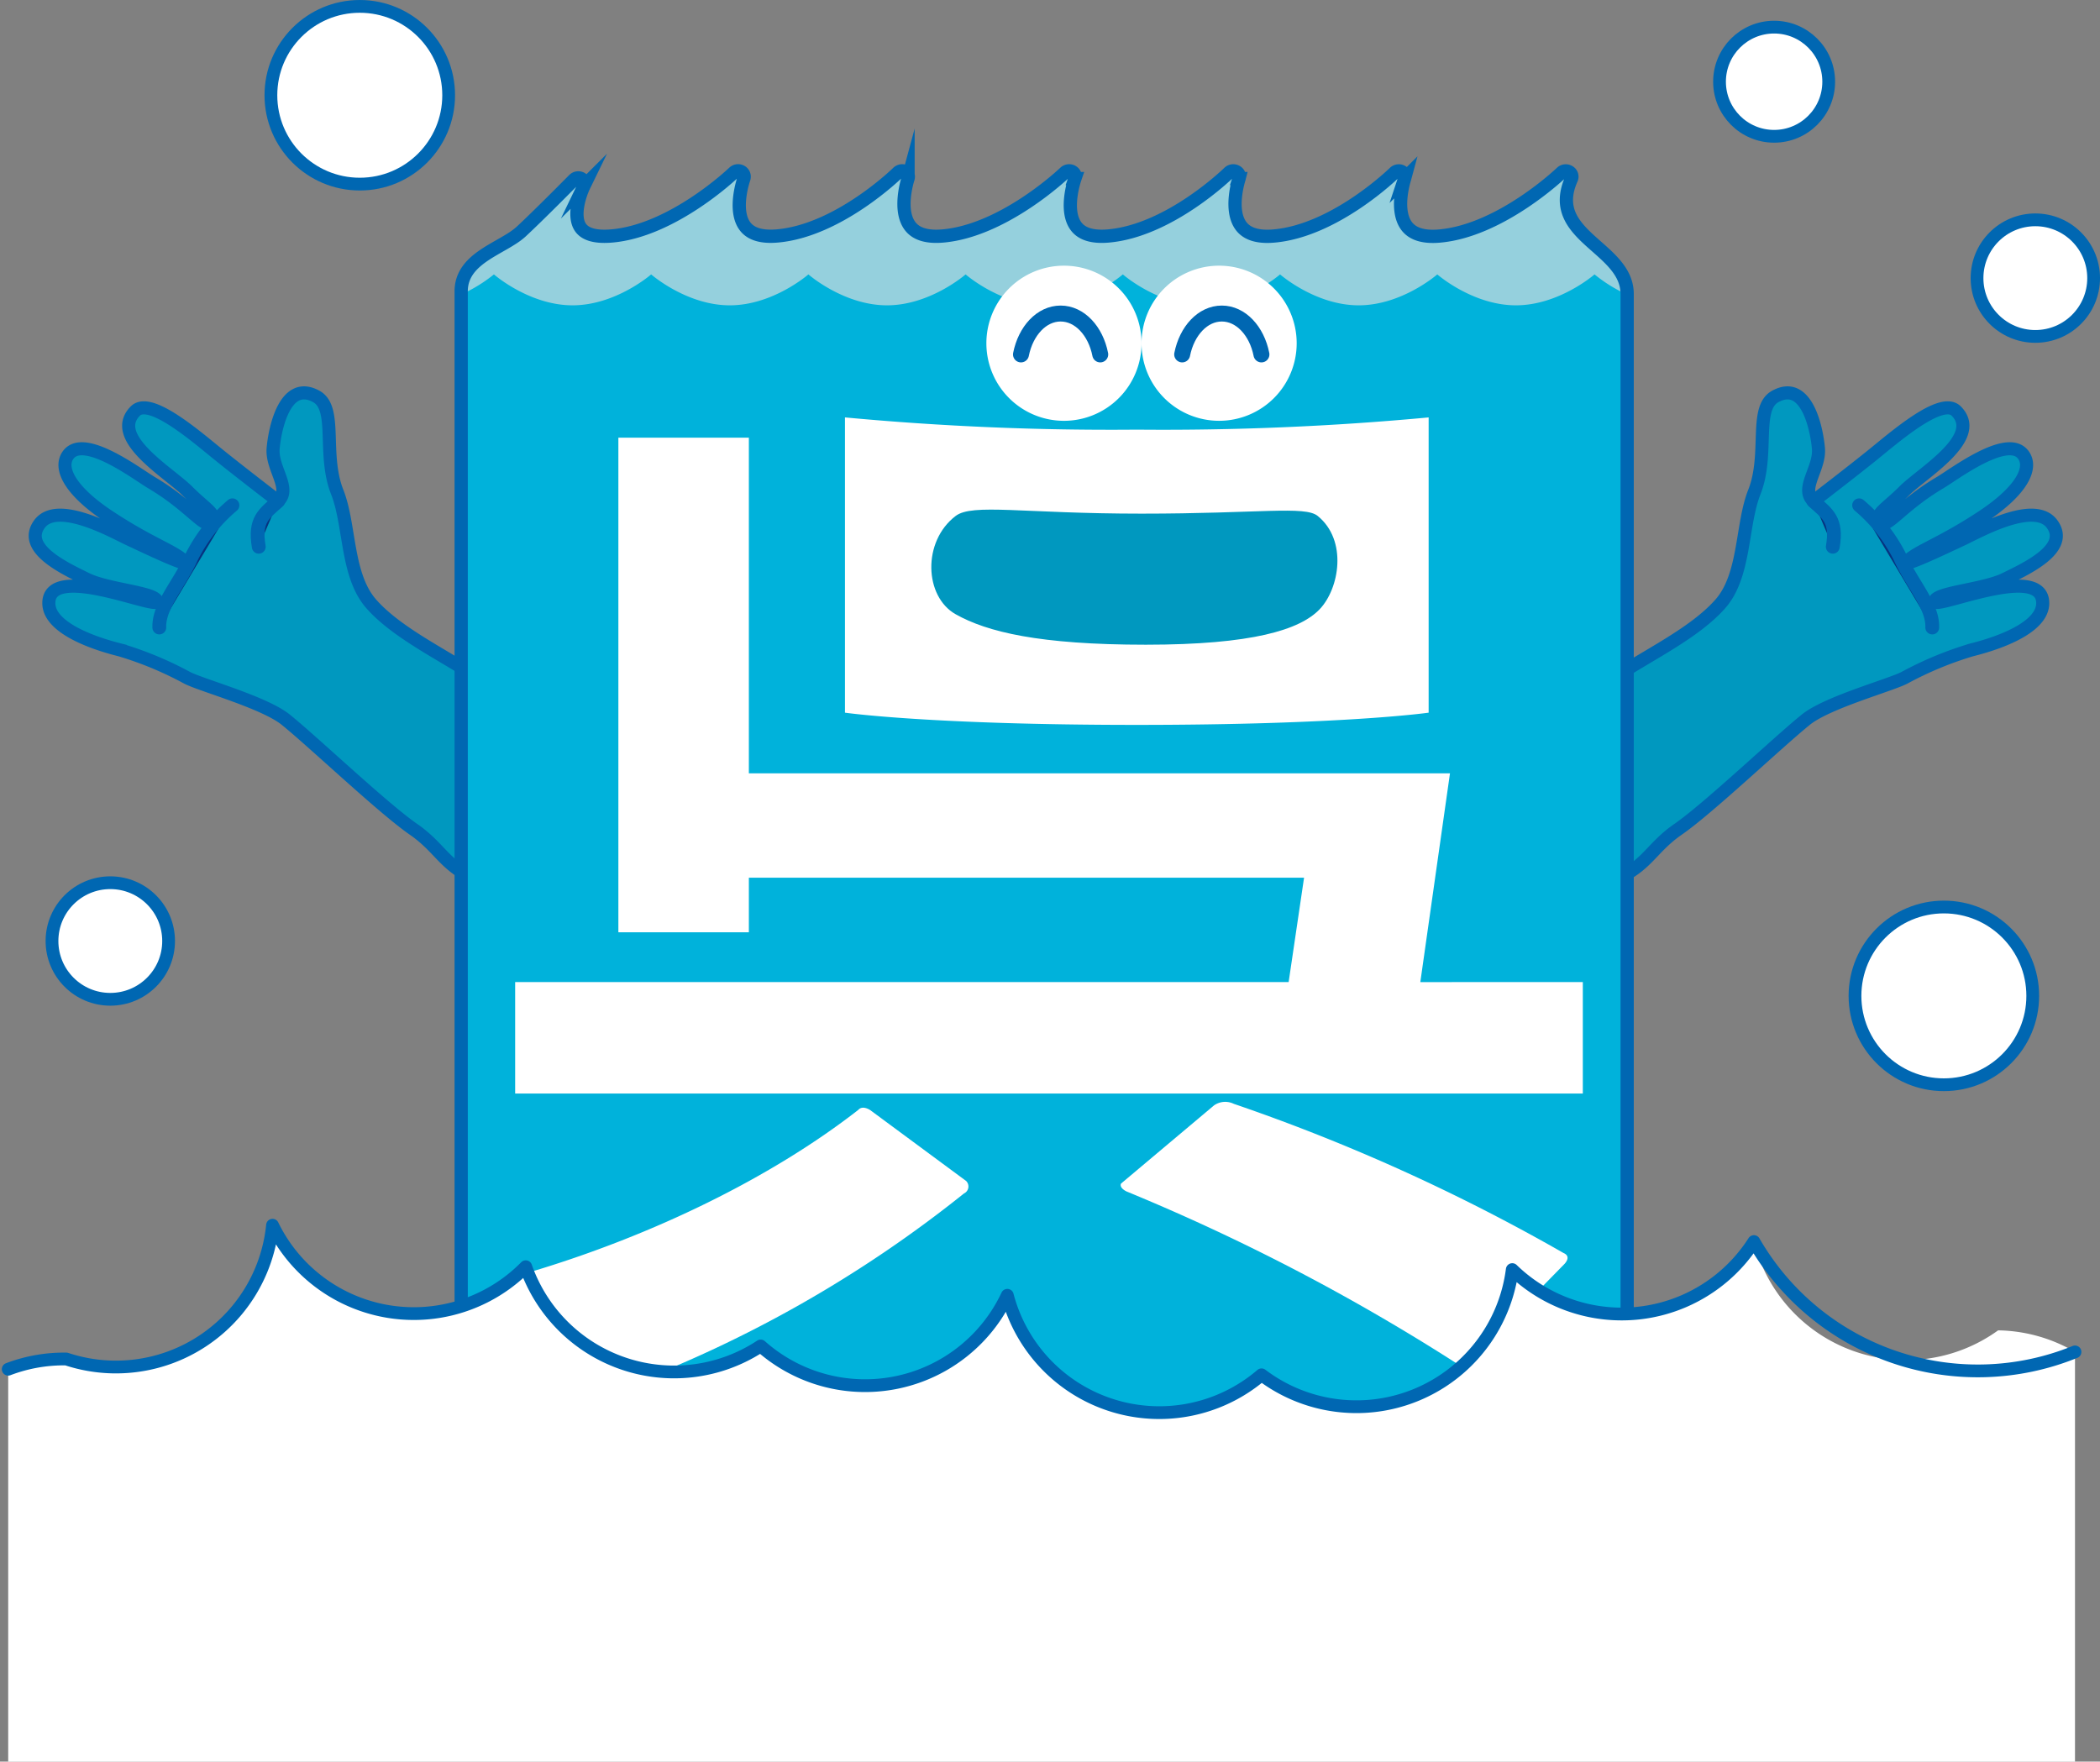 <svg xmlns="http://www.w3.org/2000/svg" xmlns:xlink="http://www.w3.org/1999/xlink" width="238.448" height="200.064" viewBox="0 0 238.448 200.064">
  <rect x="0" y="0" width="238.448" height="200.064" fill="#808080" stroke="none"/>
  <defs>
    <radialGradient id="radial-gradient" cx="0.5" cy="0.5" r="0.412" gradientTransform="matrix(-0.989, 0.806, 1.347, 0.592, 2056.633, -814.85)" gradientUnits="objectBoundingBox">
      <stop offset="0" stop-color="#0080c0"/>
      <stop offset="0.479" stop-color="#0075b0"/>
      <stop offset="1" stop-color="#063380"/>
    </radialGradient>
    <radialGradient id="radial-gradient-2" cx="0.472" cy="0.5" r="0.384" gradientTransform="matrix(-1.314, 0.806, 1.788, 0.592, 8421.619, -2856.729)" xlink:href="#radial-gradient"/>
    <radialGradient id="radial-gradient-3" cx="0.5" cy="0.5" r="0.412" gradientTransform="matrix(0.989, 0.806, -1.347, 0.592, -236.152, -715.434)" xlink:href="#radial-gradient"/>
    <radialGradient id="radial-gradient-4" cx="0.528" cy="0.5" r="0.384" gradientTransform="matrix(1.313, 0.806, -1.787, 0.592, -1759.466, -2478.769)" xlink:href="#radial-gradient"/>
  </defs>
  <g id="Group_114" data-name="Group 114" transform="translate(-5744.321 -9566.275)">
    <g id="Group_105" data-name="Group 105" transform="translate(5748.328 9610.898)">
      <g id="Group_102" data-name="Group 102" transform="translate(133.486)">
        <g id="Group_101" data-name="Group 101">
          <path id="Path_155" data-name="Path 155" d="M5843.8,9659.129c-3.4-5.529-3.044-14.416,6.746-16.883,0,0,10.187-2.43,20.4-3.7s9.185-3.141,16.948-8.328c3.629-2.426,8.9-4.914,11.8-8.211,2.859-3.248,2.378-8.951,3.865-12.705,1.7-4.295-.057-9.5,2.358-10.842,3.547-1.973,4.72,3.611,4.916,5.9s-2.121,4.57-.567,5.982c0,0,4.09-3.131,6.657-5.2s7.87-6.725,9.556-5.033c3.021,3.033-3.834,7-5.921,9.086s-3.39,2.617-2.712,3.52,2.317-1.826,6.809-4.482c1.582-.936,7.568-5.5,9.4-3.2,1.161,1.461-.058,4.074-4.614,7.082s-7.133,3.8-8.44,4.963,4.475-1.613,6.2-2.416,8.142-4.461,10.155-1.727c2.052,2.785-2.869,5.041-5.337,6.256s-7.912,1.514-7.988,2.529,12.361-4.535,12.268.256c-.047,2.457-4.039,4.25-8.1,5.266a39.814,39.814,0,0,0-7.617,3.168c-1.68.857-8.755,2.787-11.181,4.748-3.241,2.623-11.041,10.055-14.515,12.457s-3.621,4.8-8.87,6.264-17.5,4.227-22.132,5.947S5847.2,9664.658,5843.8,9659.129Z" transform="translate(-5841.849 -9598.05)" fill="#0098bf" stroke="#0067b2" stroke-miterlimit="10" stroke-width="1.484"/>
          <path id="Path_156" data-name="Path 156" d="M5893.911,9607.079a18.644,18.644,0,0,1,4.594,5.788c1.415,3.186,3.793,5.6,3.71,8.09" transform="translate(-5820.307 -9594.316)" stroke="#0067b2" stroke-linecap="round" stroke-miterlimit="10" stroke-width="1.567" fill="url(#radial-gradient)"/>
          <path id="Path_157" data-name="Path 157" d="M5890.24,9606.749c1.554,1.412,2.735,2.079,2.2,5.175" transform="translate(-5821.826 -9594.452)" stroke="#0067b2" stroke-linecap="round" stroke-miterlimit="10" stroke-width="1.567" fill="url(#radial-gradient-2)"/>
        </g>
      </g>
      <g id="Group_104" data-name="Group 104">
        <g id="Group_103" data-name="Group 103">
          <path id="Path_158" data-name="Path 158" d="M5841.471,9659.129c3.4-5.529,3.044-14.416-6.747-16.883,0,0-10.186-2.43-20.4-3.7s-9.186-3.141-16.949-8.328c-3.629-2.426-8.9-4.914-11.8-8.211-2.858-3.248-2.378-8.951-3.865-12.705-1.7-4.295.056-9.5-2.359-10.842-3.547-1.973-4.72,3.611-4.915,5.9s2.121,4.57.567,5.982c0,0-4.09-3.131-6.658-5.2s-7.87-6.725-9.556-5.033c-3.021,3.033,3.834,7,5.92,9.086s3.39,2.617,2.712,3.52-2.317-1.826-6.809-4.482c-1.582-.936-7.568-5.5-9.4-3.2-1.161,1.461.058,4.074,4.615,7.082s7.132,3.8,8.439,4.963-4.475-1.613-6.2-2.416-8.14-4.461-10.155-1.727c-2.051,2.785,2.87,5.041,5.337,6.256s7.913,1.514,7.989,2.529-12.362-4.535-12.269.256c.048,2.457,4.039,4.25,8.1,5.266a39.793,39.793,0,0,1,7.618,3.168c1.68.857,8.754,2.787,11.18,4.748,3.242,2.623,11.042,10.055,14.515,12.457s3.621,4.8,8.87,6.264,17.5,4.227,22.133,5.947S5838.066,9664.658,5841.471,9659.129Z" transform="translate(-5747.429 -9598.05)" fill="#0098bf" stroke="#0067b2" stroke-miterlimit="10" stroke-width="1.484"/>
          <path id="Path_159" data-name="Path 159" d="M5765.694,9607.079a18.644,18.644,0,0,0-4.594,5.788c-1.415,3.186-3.793,5.6-3.71,8.09" transform="translate(-5743.308 -9594.316)" stroke="#0067b2" stroke-linecap="round" stroke-miterlimit="10" stroke-width="1.567" fill="url(#radial-gradient-3)"/>
          <path id="Path_160" data-name="Path 160" d="M5767.617,9606.749c-1.554,1.412-2.735,2.079-2.2,5.175" transform="translate(-5740.042 -9594.452)" stroke="#0067b2" stroke-linecap="round" stroke-miterlimit="10" stroke-width="1.567" fill="url(#radial-gradient-4)"/>
        </g>
      </g>
    </g>
    <circle id="Ellipse_34" data-name="Ellipse 34" cx="6.62" cy="6.62" r="6.62" transform="translate(5968.806 9591.241)" fill="#fff" stroke="#0067b2" stroke-linecap="round" stroke-linejoin="round" stroke-width="1.449"/>
    <circle id="Ellipse_35" data-name="Ellipse 35" cx="6.62" cy="6.62" r="6.62" transform="translate(5750.225 9666.523)" fill="#fff" stroke="#0067b2" stroke-linecap="round" stroke-linejoin="round" stroke-width="1.449"/>
    <circle id="Ellipse_36" data-name="Ellipse 36" cx="10.092" cy="10.092" r="10.092" transform="translate(5954.949 9669.282)" fill="#fff" stroke="#0067b2" stroke-linecap="round" stroke-linejoin="round" stroke-width="1.449"/>
    <circle id="Ellipse_37" data-name="Ellipse 37" cx="10.092" cy="10.092" r="10.092" transform="translate(5775.081 9567)" fill="#fff" stroke="#0067b2" stroke-linecap="round" stroke-linejoin="round" stroke-width="1.449"/>
    <circle id="Ellipse_38" data-name="Ellipse 38" cx="6.199" cy="6.199" r="6.199" transform="translate(5939.567 9569.356)" fill="#fff" stroke="#0067b2" stroke-linecap="round" stroke-linejoin="round" stroke-width="1.449"/>
    <g id="Group_106" data-name="Group 106" transform="translate(5796.696 9585.682)">
      <path id="Path_161" data-name="Path 161" d="M5907.709,9581.1a.63.63,0,0,0-.286-.781.709.709,0,0,0-.855.092c-.068.068-6.95,6.642-13.921,7.211-1.7.139-2.9-.215-3.588-1.048-1.506-1.827-.31-5.449-.3-5.486a.654.654,0,0,0-.3-.775.709.709,0,0,0-.851.1c-.068.066-6.782,6.636-13.759,7.205-1.7.139-2.9-.215-3.588-1.048-1.506-1.827-.309-5.449-.3-5.484a.655.655,0,0,0-.3-.777.709.709,0,0,0-.851.1c-.066.066-6.78,6.636-13.758,7.205-1.687.139-2.878-.209-3.543-1.032-1.473-1.822-.2-5.453-.187-5.491a.655.655,0,0,0-.288-.781.711.711,0,0,0-.855.094c-.067.068-6.949,6.642-13.922,7.211-1.7.139-2.9-.215-3.586-1.048-1.506-1.827-.31-5.449-.3-5.486a.652.652,0,0,0-.3-.775.711.711,0,0,0-.852.1c-.067.066-6.781,6.636-13.759,7.205-1.687.139-2.876-.209-3.542-1.032-1.474-1.822-.2-5.453-.188-5.491a.655.655,0,0,0-.287-.781.711.711,0,0,0-.855.094c-.069.068-6.938,6.64-13.92,7.211-1.754.142-2.914-.175-3.468-.941-.949-1.314-.062-3.846.359-4.712a.652.652,0,0,0-.241-.835.707.707,0,0,0-.893.1c-.027.028-3.883,3.938-5.966,5.873s-6.827,2.938-6.827,6.8v131.765a1.759,1.759,0,0,0,1.785,1.722H5912.24a1.759,1.759,0,0,0,1.785-1.722V9594.194C5914.025,9588.827,5904.749,9587.647,5907.709,9581.1Z" transform="translate(-5781.642 -9580.215)" fill="#00b2db"/>
      <path id="Path_162" data-name="Path 162" d="M5785.351,9591.971s4.01,3.512,8.927,3.512,8.926-3.512,8.926-3.512,4.009,3.512,8.926,3.512,8.927-3.512,8.927-3.512,4.008,3.512,8.925,3.512,8.927-3.512,8.927-3.512,4.009,3.512,8.926,3.512,8.927-3.512,8.927-3.512,4.008,3.512,8.925,3.512,8.927-3.512,8.927-3.512,4.009,3.512,8.926,3.512,8.926-3.512,8.926-3.512,4.01,3.512,8.926,3.512,8.928-3.512,8.928-3.512a16.72,16.72,0,0,0,3.709,2.293v-.069c0-5.367-9.279-6.547-6.316-13.095a.63.63,0,0,0-.286-.781.709.709,0,0,0-.855.092c-.068.068-6.95,6.642-13.922,7.211-1.7.139-2.9-.215-3.587-1.048-1.506-1.827-.31-5.449-.3-5.486a.654.654,0,0,0-.3-.775.709.709,0,0,0-.851.1c-.068.066-6.782,6.636-13.759,7.205-1.7.139-2.9-.215-3.588-1.048-1.506-1.827-.309-5.449-.3-5.484a.655.655,0,0,0-.3-.777.709.709,0,0,0-.851.1c-.066.066-6.78,6.636-13.758,7.205-1.687.139-2.879-.209-3.543-1.032-1.473-1.822-.2-5.453-.188-5.491a.653.653,0,0,0-.287-.781.709.709,0,0,0-.854.094c-.068.068-6.95,6.642-13.921,7.211-1.7.139-2.9-.215-3.588-1.048-1.506-1.827-.31-5.449-.3-5.486a.652.652,0,0,0-.3-.775.711.711,0,0,0-.852.1c-.067.066-6.78,6.636-13.759,7.205-1.687.139-2.876-.209-3.542-1.032-1.474-1.822-.2-5.453-.188-5.491a.654.654,0,0,0-.287-.781.711.711,0,0,0-.855.094c-.068.068-6.938,6.64-13.92,7.211-1.753.142-2.914-.175-3.467-.941-.95-1.314-.063-3.846.358-4.712a.652.652,0,0,0-.241-.835.707.707,0,0,0-.893.1c-.027.028-3.883,3.938-5.966,5.873s-6.827,2.938-6.827,6.8v.352A16.916,16.916,0,0,0,5785.351,9591.971Z" transform="translate(-5781.642 -9580.215)" fill="#95d0dd"/>
    </g>
    <path id="Path_163" data-name="Path 163" d="M5907.709,9581.1a.63.63,0,0,0-.286-.781.709.709,0,0,0-.855.092c-.068.068-6.95,6.642-13.921,7.211-1.7.139-2.9-.215-3.588-1.048-1.506-1.827-.31-5.449-.3-5.486a.654.654,0,0,0-.3-.775.709.709,0,0,0-.851.1c-.068.066-6.782,6.636-13.759,7.205-1.7.139-2.9-.215-3.588-1.048-1.506-1.827-.309-5.449-.3-5.484a.655.655,0,0,0-.3-.777.709.709,0,0,0-.851.1c-.066.066-6.78,6.636-13.758,7.205-1.687.139-2.878-.209-3.543-1.032-1.473-1.822-.2-5.453-.187-5.491a.655.655,0,0,0-.288-.781.711.711,0,0,0-.855.094c-.067.068-6.949,6.642-13.922,7.211-1.7.139-2.9-.215-3.586-1.048-1.506-1.827-.31-5.449-.3-5.486a.652.652,0,0,0-.3-.775.711.711,0,0,0-.852.1c-.067.066-6.781,6.636-13.759,7.205-1.687.139-2.876-.209-3.542-1.032-1.474-1.822-.2-5.453-.188-5.491a.655.655,0,0,0-.287-.781.711.711,0,0,0-.855.094c-.069.068-6.938,6.64-13.92,7.211-1.754.142-2.914-.175-3.468-.941-.949-1.314-.062-3.846.359-4.712a.652.652,0,0,0-.241-.835.707.707,0,0,0-.893.1c-.027.028-3.883,3.938-5.966,5.873s-6.827,2.938-6.827,6.8v131.765a1.759,1.759,0,0,0,1.785,1.722H5912.24a1.759,1.759,0,0,0,1.785-1.722V9594.194C5914.025,9588.827,5904.749,9587.647,5907.709,9581.1Z" transform="translate(15.054 5.466)" fill="none" stroke="#0067b2" stroke-miterlimit="10" stroke-width="1.505"/>
    <g id="Group_107" data-name="Group 107" transform="translate(5802.815 9615.98)">
      <path id="Path_164" data-name="Path 164" d="M5835.262,9665.17a235.291,235.291,0,0,1,37.581,19.591c.573.571.991.047.991.047l11.1-11.339s.957-.885-.057-1.311a216.3,216.3,0,0,0-37.432-16.936,2.207,2.207,0,0,0-2.247.182l-10.555,8.876S5834.37,9664.713,5835.262,9665.17Z" transform="translate(-5765.849 -9579.568)" fill="#fff"/>
      <path id="Path_165" data-name="Path 165" d="M5786.951,9675.322l9.688,11.206s.618.967,1.474.611a140.946,140.946,0,0,0,38.53-21.93.877.877,0,0,0,.239-1.423l-10.863-8.028s-.873-.621-1.382-.037c-9.705,7.563-23.168,14.229-37.437,18.467C5786.179,9674.426,5786.951,9675.322,5786.951,9675.322Z" transform="translate(-5785.68 -9579.376)" fill="#fff"/>
      <path id="Path_166" data-name="Path 166" d="M5888.749,9663.475l3.367-23.709h-79.609v-38.119h-14.817v56.17h14.817v-6.2h63.041l-1.751,11.854H5785.97v12.662H5907.2v-12.662Z" transform="translate(-5785.97 -9601.646)" fill="#fff"/>
    </g>
    <g id="Group_108" data-name="Group 108" transform="translate(5840.264 9613.68)">
      <path id="Path_167" data-name="Path 167" d="M5845.595,9601.408a324.142,324.142,0,0,1-33.137-1.389v33.532s9.632,1.388,33.137,1.388,33.138-1.388,33.138-1.388V9600.02A324.176,324.176,0,0,1,5845.595,9601.408Z" transform="translate(-5812.458 -9600.02)" fill="#fff"/>
      <path id="Path_168" data-name="Path 168" d="M5822.154,9619.306c3.562,2.01,9.5,3.461,21.59,3.461s17.506-1.686,19.745-4.028,3.191-7.821-.222-10.595c-1.449-1.178-6.592-.262-20.01-.262s-19.2-1.186-21.1.262C5818.355,9611.04,5818.594,9617.295,5822.154,9619.306Z" transform="translate(-5809.589 -9596.954)" fill="#0098bf"/>
    </g>
    <path id="Path_169" data-name="Path 169" d="M5971.2,9676.852a17.83,17.83,0,0,1-27.73-10.084,17.818,17.818,0,0,1-27.439,3.182,17.839,17.839,0,0,1-28.47,11.951,17.835,17.835,0,0,1-28.864-9.033,17.84,17.84,0,0,1-28.006,5.756,17.85,17.85,0,0,1-26.676-9,17.836,17.836,0,0,1-28.752-4.713,17.867,17.867,0,0,1-23.411,15.193,17.8,17.8,0,0,0-6.6,1.16v44.57H5979.93V9679.3A17.77,17.77,0,0,0,5971.2,9676.852Z" transform="translate(0 40.508)" fill="#fff"/>
    <path id="Path_170" data-name="Path 170" d="M5979.93,9679.3a29.335,29.335,0,0,1-36.458-12.531,17.818,17.818,0,0,1-27.439,3.182,17.839,17.839,0,0,1-28.47,11.951,17.835,17.835,0,0,1-28.864-9.033,17.84,17.84,0,0,1-28.006,5.756,17.85,17.85,0,0,1-26.676-9,17.836,17.836,0,0,1-28.752-4.713,17.867,17.867,0,0,1-23.411,15.193,17.8,17.8,0,0,0-6.6,1.16" transform="translate(0 40.508)" fill="none" stroke="#0067b2" stroke-linecap="round" stroke-linejoin="round" stroke-width="1.449"/>
    <g id="Group_113" data-name="Group 113" transform="translate(5856.322 9596.448)">
      <g id="Group_109" data-name="Group 109">
        <path id="Path_171" data-name="Path 171" d="M5841.434,9596.638a8.809,8.809,0,1,1-8.81-8.808A8.81,8.81,0,0,1,5841.434,9596.638Z" transform="translate(-5823.817 -9587.83)" fill="#fff"/>
        <path id="Path_172" data-name="Path 172" d="M5853.895,9596.638a8.808,8.808,0,1,1-8.809-8.808A8.809,8.809,0,0,1,5853.895,9596.638Z" transform="translate(-5818.662 -9587.83)" fill="#fff"/>
      </g>
      <g id="Group_112" data-name="Group 112" transform="translate(3.936 5.435)">
        <g id="Group_110" data-name="Group 110">
          <path id="Path_173" data-name="Path 173" d="M5835.594,9596.318c-.527-2.672-2.338-4.644-4.5-4.644s-3.968,1.972-4.5,4.644" transform="translate(-5826.602 -9591.675)" fill="none" stroke="#0067b2" stroke-linecap="round" stroke-linejoin="round" stroke-width="1.811"/>
        </g>
        <g id="Group_111" data-name="Group 111" transform="translate(18.301)">
          <path id="Path_174" data-name="Path 174" d="M5848.54,9596.318c-.527-2.672-2.338-4.644-4.5-4.644s-3.97,1.972-4.5,4.644" transform="translate(-5839.546 -9591.675)" fill="none" stroke="#0067b2" stroke-linecap="round" stroke-linejoin="round" stroke-width="1.811"/>
        </g>
      </g>
    </g>
  </g>
</svg>
